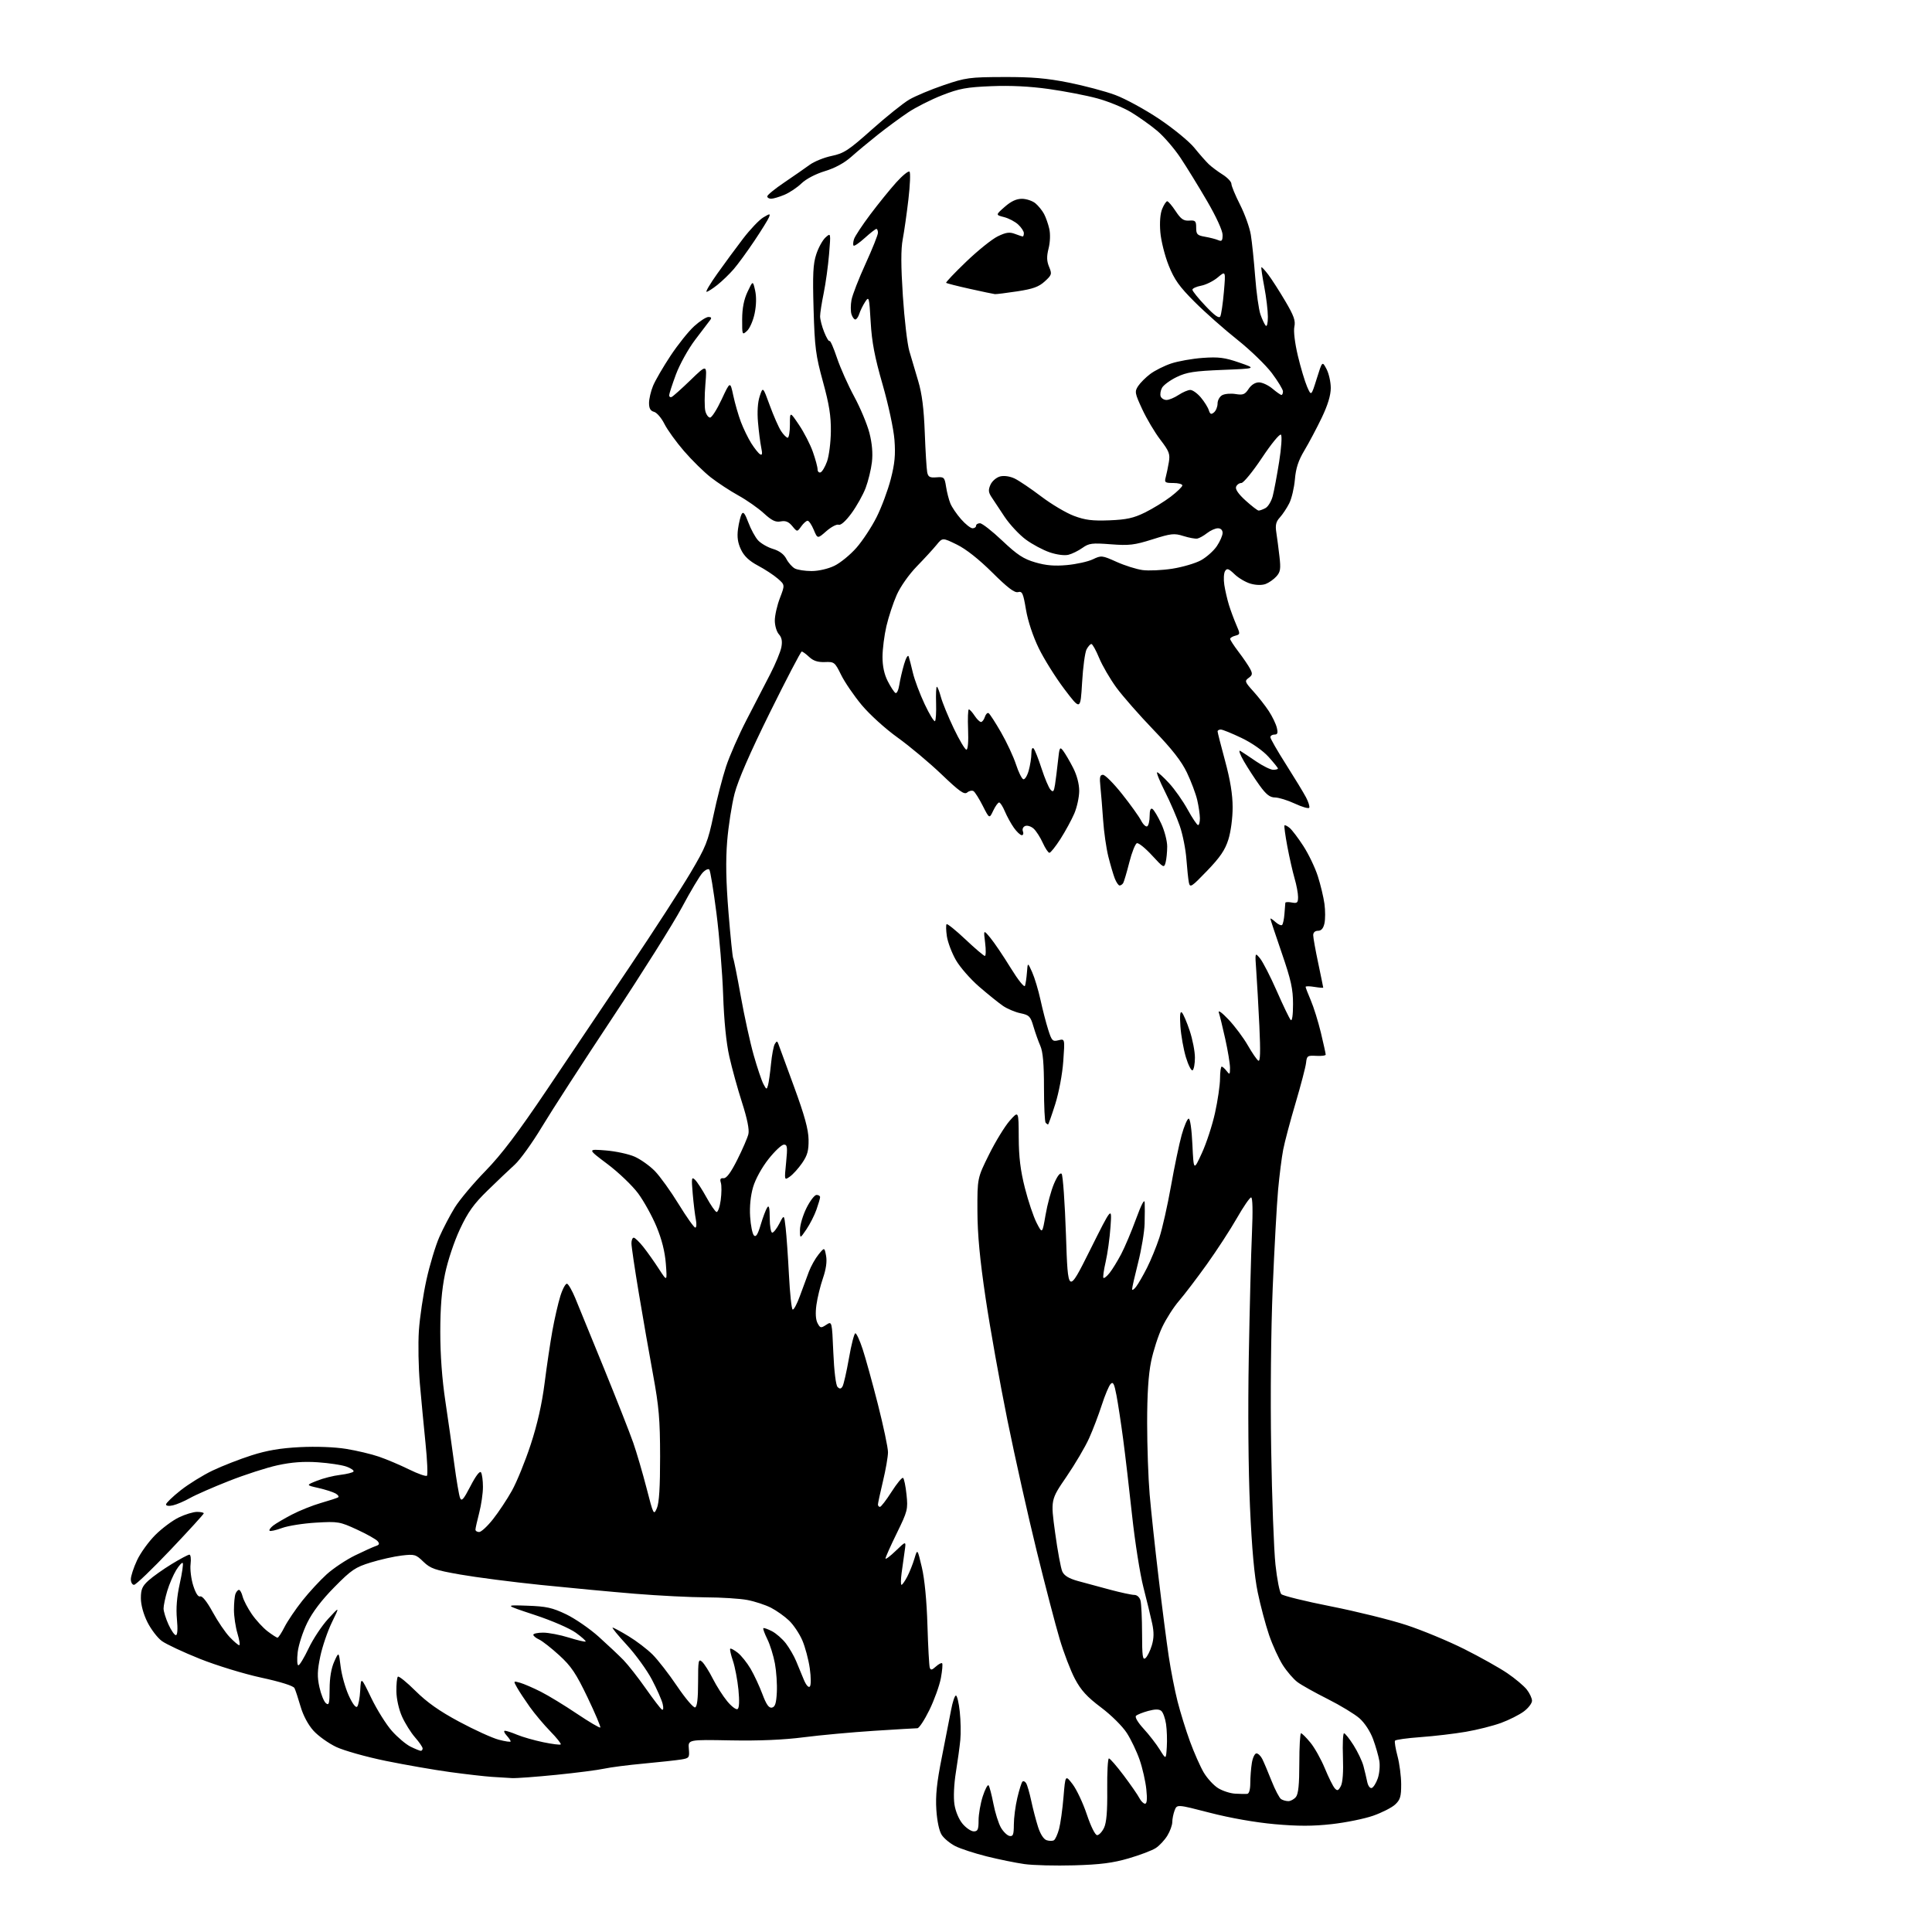 <?xml version="1.0" encoding="UTF-8" standalone="no"?>
<svg 
  version="1.1" 
  xmlns="http://www.w3.org/2000/svg" 
  xmlns:xlink="http://www.w3.org/1999/xlink" 
  xmlns:svg="http://www.w3.org/2000/svg"
  xmlns:rdf="http://www.w3.org/1999/02/22-rdf-syntax-ns#"
  xmlns:cc="http://creativecommons.org/ns#"
  xmlns:dc="http://purl.org/dc/elements/1.1/"
  viewBox="0 0 768 768"
  width="768"
  height="768"
>
<style>svg {background-color: white; }</style>"
<path stroke="none" fill="black" fill-rule="evenodd" d="M427.00,741.50C419.57,741.71 410.67,741.49 407.22,741.00C403.77,740.51 397.02,739.14 392.22,737.94C387.42,736.74 381.82,734.91 379.76,733.87C377.71,732.83 375.28,730.83 374.36,729.43C373.34,727.87 372.51,723.98 372.21,719.39C371.85,713.77 372.39,708.58 374.36,698.70C375.81,691.44 377.47,682.91 378.07,679.75C378.66,676.59 379.52,674.00 379.99,674.00C380.46,674.00 381.15,676.87 381.52,680.39C381.90,683.90 382.00,688.96 381.74,691.64C381.49,694.31 380.69,700.10 379.98,704.50C379.22,709.20 378.98,714.46 379.40,717.25C379.82,720.03 381.16,723.23 382.65,725.00C384.04,726.65 386.04,728.00 387.09,728.00C388.68,728.00 389.00,727.27 389.00,723.61C389.00,721.20 389.75,716.91 390.66,714.08C391.58,711.25 392.62,709.28 392.98,709.71C393.34,710.15 394.20,713.42 394.89,717.00C395.58,720.58 396.93,724.85 397.88,726.50C398.83,728.14 400.37,729.64 401.30,729.82C402.71,730.09 403.00,729.32 403.02,725.32C403.02,722.67 403.64,717.89 404.40,714.70C405.15,711.52 406.06,708.60 406.43,708.23C406.81,707.86 407.47,708.14 407.91,708.86C408.36,709.58 409.26,712.71 409.93,715.83C410.59,718.95 411.81,723.62 412.63,726.20C413.56,729.11 414.87,731.14 416.06,731.52C417.12,731.85 418.42,731.86 418.96,731.52C419.50,731.19 420.41,729.18 420.99,727.05C421.56,724.92 422.36,719.21 422.76,714.34C423.50,705.50 423.50,705.50 426.39,709.27C427.97,711.35 430.52,716.75 432.03,721.27C433.66,726.11 435.35,729.50 436.13,729.50C436.87,729.50 438.10,728.19 438.87,726.59C439.85,724.54 440.23,720.06 440.14,711.34C440.07,704.55 440.37,699.00 440.81,699.00C441.25,699.00 443.89,702.04 446.68,705.75C449.47,709.46 452.28,713.51 452.91,714.75C453.55,715.99 454.57,717.00 455.18,717.00C455.93,717.00 456.09,715.15 455.68,711.25C455.35,708.09 454.16,702.84 453.03,699.58C451.91,696.33 449.62,691.52 447.94,688.91C446.22,686.23 441.75,681.79 437.66,678.72C432.09,674.53 429.70,671.91 427.31,667.39C425.59,664.15 422.85,657.00 421.22,651.50C419.58,646.00 415.47,630.25 412.09,616.50C408.71,602.75 403.48,579.38 400.47,564.57C397.47,549.75 393.56,527.93 391.80,516.07C389.50,500.59 388.58,490.81 388.54,481.41C388.50,468.32 388.50,468.32 393.17,458.91C395.74,453.73 399.44,447.70 401.38,445.50C404.92,441.50 404.92,441.50 404.96,452.12C404.99,459.94 405.64,465.25 407.41,472.23C408.73,477.44 410.83,483.69 412.07,486.10C414.33,490.50 414.33,490.50 415.63,482.92C416.34,478.75 417.86,473.17 419.00,470.51C420.29,467.50 421.42,466.02 422.01,466.61C422.52,467.12 423.30,478.11 423.74,491.02C424.53,514.50 424.53,514.50 433.27,497.00C442.01,479.50 442.01,479.50 441.45,487.60C441.14,492.06 440.27,498.35 439.52,501.59C438.77,504.83 438.37,507.71 438.64,507.98C438.91,508.25 440.02,507.35 441.10,505.99C442.19,504.62 444.25,501.25 445.70,498.50C447.14,495.75 449.81,489.45 451.61,484.50C453.68,478.83 454.95,476.42 455.03,478.00C455.10,479.38 455.09,483.17 455.00,486.43C454.92,489.69 453.75,496.66 452.42,501.91C451.09,507.16 450.01,511.91 450.03,512.48C450.05,513.04 450.76,512.60 451.61,511.50C452.46,510.40 454.41,507.02 455.94,504.00C457.47,500.98 459.68,495.57 460.86,492.00C462.03,488.43 464.11,479.20 465.48,471.50C466.84,463.80 468.76,454.65 469.73,451.17C470.70,447.69 471.95,444.77 472.50,444.67C473.09,444.57 473.71,448.82 474.00,454.99C474.50,465.48 474.50,465.48 477.76,458.38C479.56,454.48 481.91,447.29 482.99,442.39C484.07,437.50 484.97,431.36 484.98,428.75C484.99,426.14 485.29,424.00 485.64,424.00C485.99,424.00 486.88,424.79 487.61,425.75C488.81,427.33 488.94,427.21 488.95,424.50C488.95,422.85 488.10,417.68 487.06,413.00C486.02,408.32 484.87,403.60 484.50,402.50C484.12,401.34 485.75,402.52 488.37,405.29C490.86,407.93 494.30,412.53 496.01,415.52C497.72,418.51 499.61,421.26 500.21,421.63C500.98,422.11 501.10,418.17 500.62,407.90C500.24,399.98 499.69,390.12 499.39,386.00C498.85,378.50 498.85,378.50 500.90,381.00C502.03,382.38 505.03,388.23 507.56,394.00C510.09,399.77 512.58,404.93 513.08,405.45C513.64,406.03 514.00,403.57 514.00,399.13C514.00,393.12 513.22,389.60 509.50,378.78C507.02,371.59 505.00,365.48 505.00,365.20C505.00,364.92 505.90,365.51 507.01,366.51C508.11,367.50 509.30,368.03 509.66,367.67C510.02,367.32 510.44,365.33 510.59,363.26C510.75,361.19 510.91,359.22 510.94,358.89C510.97,358.55 512.12,358.49 513.50,358.76C515.66,359.17 516.00,358.87 516.00,356.55C516.00,355.08 515.38,351.77 514.62,349.19C513.87,346.61 512.57,340.90 511.74,336.50C510.92,332.10 510.40,328.32 510.60,328.11C510.79,327.89 511.72,328.34 512.65,329.11C513.58,329.87 516.04,333.11 518.11,336.31C520.18,339.50 522.77,344.90 523.86,348.31C524.95,351.71 526.13,356.66 526.49,359.30C526.85,361.94 526.85,365.43 526.49,367.05C526.05,369.07 525.23,370.00 523.92,370.00C522.75,370.00 522.01,370.69 522.02,371.75C522.02,372.71 522.92,377.73 524.02,382.90C525.11,388.07 526.00,392.43 526.00,392.59C526.00,392.75 524.42,392.62 522.50,392.31C520.58,391.99 519.00,391.98 519.00,392.29C519.00,392.59 519.93,395.01 521.07,397.67C522.21,400.33 524.01,406.10 525.07,410.50C526.12,414.90 526.99,418.82 526.99,419.22C527.00,419.62 525.31,419.84 523.25,419.72C519.76,419.52 519.48,419.71 519.18,422.50C519.00,424.15 517.12,431.35 515.00,438.50C512.88,445.65 510.67,453.98 510.09,457.00C509.50,460.02 508.59,467.23 508.06,473.00C507.54,478.77 506.57,496.32 505.92,512.00C505.22,528.86 504.97,555.00 505.31,576.00C505.62,595.52 506.39,616.23 507.02,622.00C507.64,627.77 508.68,633.04 509.33,633.69C509.97,634.35 518.83,636.53 529.00,638.54C539.17,640.55 552.68,643.89 559.01,645.97C565.34,648.04 575.69,652.34 582.01,655.50C588.33,658.67 596.05,662.99 599.16,665.11C602.27,667.22 605.76,670.15 606.91,671.61C608.06,673.07 609.00,675.09 609.00,676.08C609.00,677.08 607.54,678.99 605.75,680.32C603.96,681.66 599.89,683.71 596.71,684.88C593.52,686.05 587.22,687.64 582.71,688.41C578.19,689.19 570.11,690.14 564.73,690.53C559.36,690.92 554.77,691.56 554.53,691.95C554.29,692.34 554.74,695.10 555.53,698.08C556.33,701.06 556.98,706.11 556.99,709.30C557.00,714.15 556.61,715.46 554.59,717.33C553.26,718.56 549.32,720.56 545.84,721.78C542.35,723.00 534.95,724.50 529.38,725.12C521.89,725.96 515.99,725.96 506.72,725.14C499.03,724.45 489.09,722.70 481.02,720.62C467.87,717.22 467.87,717.22 466.93,719.67C466.42,721.02 466.00,723.11 466.00,724.32C465.99,725.52 465.12,727.94 464.04,729.70C462.97,731.45 460.91,733.67 459.45,734.62C458.00,735.58 453.14,737.42 448.65,738.73C442.38,740.56 437.39,741.20 427.00,741.50zM512.13,715.98C513.02,715.99 514.37,715.26 515.13,714.35C516.12,713.15 516.50,709.42 516.50,700.85C516.50,694.33 516.80,689.00 517.18,689.00C517.55,689.00 519.22,690.66 520.89,692.69C522.57,694.72 525.15,699.33 526.64,702.94C528.13,706.55 529.90,710.11 530.58,710.87C531.60,712.00 532.00,711.86 533.00,710.01C533.75,708.59 534.06,704.38 533.84,698.39C533.65,693.23 533.85,689.00 534.27,689.00C534.70,689.00 536.40,691.14 538.06,693.75C539.71,696.36 541.48,700.08 541.99,702.00C542.50,703.92 543.17,706.77 543.49,708.32C543.82,709.91 544.60,710.97 545.29,710.75C545.95,710.53 547.04,708.81 547.69,706.92C548.35,705.04 548.62,701.92 548.31,700.00C547.99,698.08 546.87,694.16 545.82,691.31C544.68,688.24 542.47,684.86 540.40,683.04C538.47,681.35 532.79,677.91 527.78,675.39C522.76,672.87 517.37,669.86 515.80,668.69C514.23,667.53 511.60,664.49 509.96,661.94C508.32,659.38 505.85,653.97 504.46,649.90C503.08,645.83 501.05,638.23 499.97,633.00C498.62,626.52 497.64,615.70 496.89,599.00C496.23,584.51 496.04,560.19 496.41,539.50C496.75,520.25 497.31,498.09 497.67,490.25C498.06,481.34 497.94,476.00 497.34,476.00C496.81,476.00 494.26,479.71 491.67,484.25C489.08,488.79 483.70,497.04 479.73,502.60C475.75,508.15 470.78,514.68 468.69,517.10C466.59,519.52 463.59,524.20 462.02,527.50C460.45,530.80 458.45,536.97 457.58,541.21C456.51,546.45 456.00,554.28 456.01,565.71C456.01,574.94 456.46,587.67 457.00,594.00C457.54,600.33 459.13,615.17 460.54,627.00C461.94,638.83 463.77,653.00 464.60,658.50C465.43,664.00 467.00,672.03 468.10,676.35C469.20,680.66 471.41,687.80 473.02,692.21C474.63,696.62 477.08,702.16 478.46,704.53C479.85,706.89 482.45,709.73 484.24,710.83C486.03,711.93 489.07,712.91 491.00,713.01C492.93,713.12 495.06,713.16 495.75,713.10C496.54,713.04 497.00,711.42 497.01,708.75C497.02,706.41 497.30,702.81 497.64,700.75C497.98,698.69 498.80,697.00 499.46,697.00C500.12,697.00 501.17,698.01 501.79,699.25C502.41,700.49 504.07,704.40 505.47,707.95C506.87,711.49 508.58,714.75 509.26,715.18C509.94,715.62 511.23,715.98 512.13,715.98zM203.50,706.82C201.85,706.72 198.25,706.50 195.50,706.33C192.75,706.15 185.32,705.30 179.00,704.44C172.68,703.58 161.15,701.57 153.39,699.99C145.64,698.41 136.76,695.91 133.66,694.45C130.57,692.98 126.49,690.07 124.60,687.97C122.49,685.64 120.50,681.90 119.47,678.33C118.54,675.12 117.46,671.85 117.06,671.05C116.62,670.15 111.58,668.56 103.86,666.89C96.95,665.39 86.05,662.05 79.44,659.41C72.87,656.78 66.08,653.60 64.35,652.34C62.62,651.09 60.04,647.70 58.60,644.83C57.01,641.64 56.00,637.93 56.00,635.31C56.00,631.79 56.55,630.52 59.05,628.26C60.73,626.74 64.86,623.81 68.23,621.75C71.60,619.69 74.78,618.00 75.29,618.00C75.80,618.00 76.01,619.69 75.76,621.75C75.50,623.81 75.98,627.66 76.81,630.29C77.79,633.37 78.79,634.91 79.60,634.60C80.38,634.30 82.29,636.70 84.53,640.80C86.54,644.49 89.58,648.96 91.29,650.75C92.99,652.54 94.71,654.00 95.10,654.00C95.49,654.00 95.17,651.90 94.40,649.34C93.63,646.78 93.00,642.54 93.00,639.92C93.00,637.31 93.27,634.45 93.61,633.58C93.94,632.71 94.57,632.00 95.00,632.00C95.43,632.00 96.08,633.19 96.45,634.65C96.82,636.11 98.45,639.25 100.08,641.62C101.72,644.00 104.55,647.08 106.37,648.47C108.20,649.86 109.97,651.00 110.32,651.00C110.67,651.00 111.93,649.09 113.11,646.75C114.30,644.41 117.48,639.71 120.18,636.30C122.88,632.90 127.26,628.16 129.91,625.77C132.56,623.39 137.61,620.03 141.12,618.31C144.63,616.60 148.34,614.92 149.36,614.58C150.79,614.12 150.97,613.66 150.11,612.64C149.50,611.90 145.80,609.82 141.89,608.02C135.08,604.88 134.39,604.76 125.64,605.27C120.61,605.56 114.52,606.52 112.09,607.41C109.67,608.30 107.45,608.79 107.17,608.50C106.88,608.21 107.51,607.30 108.57,606.46C109.63,605.63 113.00,603.65 116.05,602.06C119.11,600.47 124.28,598.40 127.55,597.46C130.82,596.52 133.90,595.52 134.38,595.24C134.86,594.96 134.41,594.25 133.38,593.67C132.35,593.09 129.27,592.11 126.55,591.49C121.61,590.37 121.61,590.37 126.00,588.62C128.42,587.65 132.57,586.60 135.23,586.29C137.88,585.97 140.27,585.37 140.53,584.95C140.79,584.54 139.54,583.66 137.75,583.01C135.96,582.36 130.85,581.59 126.39,581.28C120.67,580.90 115.96,581.24 110.39,582.45C106.05,583.39 97.33,586.21 91.00,588.71C84.67,591.20 77.70,594.26 75.50,595.51C73.30,596.75 70.26,598.05 68.75,598.40C67.15,598.77 66.00,598.62 66.00,598.03C66.00,597.48 68.59,594.98 71.75,592.47C74.91,589.97 80.65,586.41 84.50,584.57C88.35,582.73 95.33,580.01 100.00,578.52C106.13,576.56 111.49,575.65 119.23,575.26C125.67,574.94 133.00,575.21 137.58,575.95C141.78,576.63 147.66,578.02 150.66,579.06C153.66,580.09 159.03,582.36 162.58,584.11C166.13,585.86 169.34,586.99 169.72,586.62C170.09,586.24 169.84,580.44 169.15,573.72C168.47,567.00 167.45,556.33 166.90,550.00C166.34,543.67 166.17,534.23 166.51,529.00C166.86,523.77 168.21,514.66 169.52,508.74C170.82,502.83 173.13,495.18 174.64,491.74C176.15,488.31 178.92,483.02 180.79,480.00C182.66,476.98 188.13,470.45 192.95,465.50C199.39,458.89 205.91,450.27 217.54,433.00C226.24,420.07 241.07,398.02 250.50,384.00C259.93,369.98 270.69,353.35 274.42,347.06C280.59,336.66 281.42,334.59 283.63,324.06C284.96,317.70 287.21,309.01 288.61,304.74C290.02,300.47 293.67,292.15 296.73,286.24C299.79,280.33 304.03,272.14 306.14,268.04C308.26,263.94 310.27,259.08 310.61,257.25C311.05,254.90 310.76,253.40 309.62,252.13C308.73,251.15 308.00,248.70 308.00,246.68C308.00,244.67 308.91,240.65 310.02,237.76C312.04,232.50 312.04,232.50 309.17,230.00C307.59,228.62 304.05,226.30 301.30,224.84C297.79,222.97 295.78,221.06 294.54,218.44C293.27,215.76 292.94,213.46 293.37,210.28C293.71,207.85 294.36,205.18 294.82,204.35C295.45,203.22 296.12,204.06 297.47,207.67C298.46,210.33 300.19,213.52 301.32,214.77C302.45,216.01 305.12,217.56 307.26,218.20C309.80,218.96 311.63,220.31 312.58,222.15C313.37,223.68 314.89,225.40 315.94,225.97C317.00,226.54 320.01,227.00 322.62,227.00C325.39,227.00 329.16,226.13 331.69,224.91C334.06,223.76 338.01,220.53 340.46,217.73C342.91,214.93 346.51,209.46 348.46,205.57C350.42,201.68 352.94,194.90 354.08,190.50C355.69,184.28 356.02,180.80 355.56,174.83C355.22,170.50 353.17,160.92 350.84,152.83C347.70,141.91 346.57,136.01 346.11,128.03C345.52,117.97 345.44,117.66 343.89,120.03C343.01,121.39 341.97,123.51 341.58,124.75C341.19,125.99 340.48,127.00 340.00,127.00C339.52,127.00 338.84,126.06 338.47,124.91C338.11,123.77 338.12,121.19 338.49,119.20C338.87,117.20 341.38,110.73 344.09,104.81C346.79,98.90 349.00,93.37 349.00,92.53C349.00,91.69 348.72,91.00 348.37,91.00C348.03,91.00 345.96,92.61 343.78,94.58C341.60,96.55 339.60,97.93 339.32,97.65C339.04,97.38 339.11,96.21 339.48,95.07C339.84,93.92 342.76,89.50 345.96,85.24C349.16,80.98 353.80,75.25 356.28,72.50C358.76,69.75 361.13,67.83 361.55,68.24C361.97,68.65 361.77,73.60 361.11,79.24C360.45,84.88 359.44,92.02 358.85,95.11C358.10,99.08 358.12,105.62 358.90,117.61C359.51,126.90 360.66,136.75 361.46,139.50C362.26,142.25 363.85,147.65 365.01,151.50C366.50,156.48 367.25,162.40 367.61,172.00C367.89,179.43 368.33,186.51 368.58,187.75C368.96,189.59 369.62,189.96 372.25,189.75C375.28,189.51 375.49,189.72 376.08,193.50C376.42,195.70 377.19,198.69 377.79,200.14C378.38,201.59 380.29,204.40 382.04,206.39C383.78,208.38 385.84,210.00 386.60,210.00C387.37,210.00 388.00,209.55 388.00,209.00C388.00,208.45 388.70,208.00 389.55,208.00C390.41,208.00 394.40,211.12 398.43,214.94C404.40,220.58 406.85,222.19 411.57,223.56C415.82,224.80 419.20,225.08 424.17,224.62C427.90,224.27 432.51,223.25 434.42,222.34C437.79,220.73 438.08,220.76 443.83,223.34C447.09,224.81 451.75,226.28 454.18,226.61C456.61,226.94 461.93,226.70 466.01,226.07C470.09,225.43 475.22,223.92 477.42,222.71C479.62,221.49 482.45,218.97 483.71,217.10C484.97,215.23 486.00,212.87 486.00,211.85C486.00,210.71 485.28,210.00 484.13,210.00C483.11,210.00 481.18,210.86 479.84,211.91C478.51,212.96 476.76,213.94 475.96,214.09C475.16,214.24 472.67,213.78 470.44,213.08C466.76,211.92 465.58,212.05 458.13,214.40C450.91,216.68 448.85,216.92 441.54,216.36C434.10,215.79 432.89,215.94 430.29,217.79C428.69,218.93 426.19,220.17 424.74,220.53C423.20,220.92 420.10,220.52 417.30,219.57C414.66,218.68 410.38,216.40 407.80,214.50C405.21,212.60 401.38,208.50 399.30,205.38C397.21,202.26 394.85,198.70 394.05,197.45C392.89,195.64 392.83,194.67 393.76,192.62C394.41,191.21 396.12,189.76 397.57,189.39C399.16,188.99 401.46,189.33 403.36,190.23C405.08,191.06 409.83,194.27 413.91,197.36C417.98,200.45 423.83,203.92 426.91,205.07C431.36,206.74 434.23,207.10 441.00,206.84C447.81,206.57 450.62,205.95 455.12,203.74C458.21,202.22 462.82,199.39 465.37,197.45C467.92,195.50 470.00,193.48 470.00,192.95C470.00,192.43 468.37,192.00 466.38,192.00C463.12,192.00 462.83,191.78 463.38,189.75C463.72,188.51 464.28,185.82 464.63,183.76C465.18,180.45 464.78,179.40 461.23,174.76C459.02,171.87 455.79,166.42 454.05,162.66C451.10,156.30 450.99,155.67 452.42,153.48C453.27,152.19 455.43,150.02 457.23,148.67C459.03,147.31 462.75,145.44 465.50,144.51C468.25,143.58 473.92,142.57 478.10,142.27C484.43,141.82 486.84,142.13 492.60,144.12C499.50,146.50 499.50,146.50 486.00,147.04C474.65,147.50 471.74,147.95 467.73,149.89C465.11,151.16 462.49,153.09 461.91,154.18C461.32,155.26 461.09,156.80 461.39,157.58C461.69,158.36 462.74,159.00 463.72,158.99C464.70,158.99 466.85,158.09 468.50,157.00C470.15,155.91 472.25,155.01 473.16,155.01C474.07,155.00 475.96,156.35 477.34,157.99C478.73,159.64 480.16,161.92 480.51,163.05C481.04,164.69 481.45,164.87 482.58,163.93C483.36,163.28 484.00,161.70 484.00,160.41C484.00,159.12 484.84,157.62 485.86,157.08C486.88,156.53 489.28,156.33 491.18,156.64C494.12,157.12 494.89,156.82 496.34,154.60C497.39,153.00 498.96,152.00 500.45,152.00C501.77,152.00 504.18,153.12 505.82,154.50C507.45,155.87 509.06,157.00 509.39,157.00C509.73,157.00 510.00,156.37 510.00,155.60C510.00,154.83 508.01,151.55 505.58,148.31C503.14,145.07 496.95,139.09 491.83,135.02C486.70,130.95 479.09,124.22 474.93,120.06C468.78,113.92 466.83,111.18 464.56,105.50C463.02,101.65 461.53,95.70 461.25,92.28C460.93,88.41 461.20,84.92 461.99,83.03C462.68,81.36 463.58,80.00 463.99,80.00C464.40,80.00 465.91,81.77 467.34,83.94C469.43,87.10 470.50,87.85 472.73,87.69C475.18,87.52 475.50,87.84 475.50,90.50C475.50,93.15 475.91,93.57 479.00,94.11C480.93,94.44 483.29,95.05 484.25,95.46C485.68,96.08 486.00,95.70 486.00,93.36C485.99,91.68 483.48,86.18 479.88,80.00C476.51,74.22 471.75,66.47 469.28,62.76C466.82,59.05 462.63,54.21 459.99,51.99C457.34,49.77 452.65,46.44 449.57,44.58C446.49,42.73 440.44,40.26 436.14,39.10C431.83,37.93 423.17,36.26 416.90,35.38C409.35,34.32 401.62,33.94 394.00,34.26C384.19,34.66 381.33,35.19 374.50,37.86C370.10,39.58 363.98,42.67 360.91,44.74C357.83,46.81 352.48,50.75 349.01,53.50C345.54,56.25 340.77,60.22 338.41,62.32C335.64,64.79 331.91,66.82 327.90,68.03C324.21,69.15 320.43,71.13 318.59,72.91C316.89,74.55 313.83,76.60 311.78,77.45C309.74,78.30 307.37,79.00 306.53,79.00C305.69,79.00 305.00,78.57 305.00,78.05C305.00,77.53 308.04,75.04 311.75,72.54C315.46,70.03 319.99,66.88 321.81,65.55C323.63,64.21 327.59,62.60 330.61,61.98C335.47,60.97 337.31,59.76 346.59,51.49C352.36,46.35 359.04,40.99 361.45,39.58C363.85,38.18 370.02,35.59 375.16,33.84C383.92,30.86 385.39,30.66 399.00,30.62C410.18,30.58 416.09,31.09 424.80,32.83C431.02,34.07 439.34,36.28 443.30,37.75C447.26,39.21 455.11,43.49 460.75,47.26C466.38,51.03 472.68,56.19 474.75,58.73C476.81,61.28 479.40,64.22 480.50,65.27C481.60,66.32 484.07,68.17 486.00,69.38C487.92,70.59 489.50,72.25 489.50,73.08C489.50,73.91 491.05,77.64 492.94,81.37C494.83,85.10 496.76,90.48 497.22,93.33C497.69,96.17 498.46,103.67 498.95,110.00C499.43,116.33 500.38,123.08 501.05,125.00C501.72,126.92 502.66,128.93 503.14,129.45C503.63,130.00 504.00,128.51 504.00,125.95C504.00,123.50 503.36,118.13 502.57,114.01C501.78,109.89 501.27,106.39 501.43,106.24C501.59,106.08 502.83,107.42 504.19,109.22C505.55,111.03 508.58,115.74 510.92,119.71C514.33,125.48 515.05,127.50 514.53,129.87C514.15,131.60 514.72,136.34 515.91,141.38C517.03,146.09 518.69,151.64 519.59,153.72C521.24,157.50 521.24,157.50 523.43,150.50C525.62,143.50 525.62,143.50 527.31,146.70C528.24,148.46 529.00,151.85 529.00,154.23C529.00,157.14 527.82,161.01 525.42,166.03C523.45,170.14 520.36,175.97 518.55,179.00C516.12,183.05 515.12,186.10 514.74,190.59C514.45,193.94 513.44,198.21 512.49,200.09C511.54,201.96 509.87,204.48 508.77,205.69C507.21,207.39 506.90,208.72 507.36,211.69C507.68,213.78 508.25,218.09 508.61,221.27C509.17,226.11 508.98,227.37 507.39,229.13C506.35,230.29 504.44,231.64 503.14,232.13C501.70,232.68 499.40,232.65 497.23,232.05C495.28,231.52 492.39,229.83 490.80,228.31C488.38,225.99 487.75,225.78 486.98,227.02C486.48,227.83 486.34,230.30 486.68,232.50C487.02,234.70 487.85,238.30 488.53,240.50C489.21,242.70 490.52,246.22 491.43,248.33C493.05,252.05 493.03,252.18 491.05,252.70C489.92,252.99 489.00,253.57 489.00,253.97C489.00,254.38 490.50,256.69 492.34,259.11C494.18,261.52 496.24,264.55 496.92,265.83C497.97,267.82 497.89,268.36 496.37,269.47C494.69,270.70 494.82,271.05 498.24,274.84C500.26,277.08 503.03,280.61 504.39,282.70C505.76,284.79 507.18,287.74 507.55,289.25C508.07,291.39 507.86,292.00 506.61,292.00C505.72,292.00 505.00,292.48 505.00,293.06C505.00,293.64 507.78,298.48 511.17,303.81C514.56,309.14 518.14,315.03 519.13,316.90C520.12,318.77 520.71,320.65 520.44,321.09C520.17,321.53 517.60,320.79 514.73,319.45C511.85,318.11 508.30,317.02 506.84,317.01C504.81,317.00 503.34,315.86 500.73,312.25C498.84,309.64 496.01,305.28 494.44,302.57C492.86,299.82 492.24,298.02 493.05,298.50C493.85,298.98 496.69,300.86 499.36,302.69C502.04,304.51 505.07,306.00 506.11,306.00C507.15,306.00 508.00,305.78 508.00,305.50C508.00,305.23 506.31,303.13 504.25,300.85C502.02,298.38 497.67,295.33 493.53,293.35C489.69,291.51 485.98,290.00 485.28,290.00C484.58,290.00 484.00,290.34 484.01,290.75C484.01,291.16 485.36,296.45 487.00,302.50C489.05,310.06 489.99,315.82 489.99,320.91C490.00,325.14 489.27,330.65 488.29,333.74C486.98,337.90 485.01,340.79 479.83,346.17C473.63,352.62 473.05,352.99 472.60,350.84C472.34,349.55 471.90,345.35 471.61,341.50C471.33,337.65 470.16,331.75 469.01,328.40C467.86,325.04 465.19,318.85 463.07,314.65C460.96,310.44 459.57,307.00 459.99,307.00C460.40,307.00 462.54,308.95 464.74,311.34C466.94,313.72 470.26,318.44 472.12,321.83C473.98,325.21 475.84,327.98 476.25,327.99C476.66,327.99 476.99,326.76 476.98,325.25C476.96,323.74 476.49,320.49 475.92,318.03C475.35,315.57 473.52,310.69 471.85,307.18C469.66,302.59 465.93,297.82 458.55,290.15C452.91,284.29 446.26,276.71 443.76,273.30C441.27,269.88 438.19,264.60 436.93,261.55C435.67,258.50 434.28,256.00 433.85,256.00C433.42,256.00 432.56,256.96 431.93,258.13C431.30,259.30 430.50,265.24 430.15,271.32C429.50,282.38 429.50,282.38 423.11,273.94C419.60,269.30 415.01,261.97 412.91,257.65C410.61,252.92 408.60,246.85 407.84,242.34C406.74,235.78 406.36,234.93 404.69,235.37C403.30,235.74 400.53,233.63 394.43,227.57C389.12,222.30 383.99,218.25 380.37,216.48C374.66,213.69 374.66,213.69 372.30,216.59C371.00,218.19 367.47,222.04 364.46,225.13C361.30,228.39 357.92,233.19 356.45,236.51C355.05,239.67 353.22,245.24 352.37,248.88C351.52,252.52 350.82,258.02 350.81,261.09C350.80,264.81 351.50,268.06 352.89,270.78C354.03,273.02 355.41,275.13 355.94,275.46C356.47,275.79 357.16,274.36 357.48,272.28C357.80,270.20 358.67,266.48 359.40,264.00C360.16,261.42 360.94,260.14 361.23,261.00C361.50,261.82 362.26,264.75 362.90,267.50C363.55,270.25 365.64,275.83 367.56,279.90C369.47,283.96 371.33,287.01 371.68,286.66C372.03,286.30 372.22,283.09 372.11,279.51C371.99,275.93 372.13,273.00 372.41,273.00C372.69,273.00 373.41,274.82 374.01,277.05C374.61,279.28 376.92,284.91 379.14,289.55C381.36,294.20 383.62,298.00 384.16,298.00C384.76,298.00 385.02,294.83 384.83,290.00C384.65,285.60 384.79,282.00 385.13,282.00C385.48,282.00 386.51,283.12 387.41,284.50C388.31,285.87 389.46,287.00 389.96,287.00C390.46,287.00 391.15,286.09 391.50,284.99C391.86,283.88 392.52,283.21 392.99,283.49C393.46,283.78 395.69,287.22 397.94,291.14C400.20,295.06 402.86,300.77 403.86,303.83C404.85,306.89 406.16,309.55 406.77,309.76C407.37,309.96 408.35,308.41 408.93,306.31C409.51,304.22 409.99,301.17 409.99,299.55C410.00,297.78 410.36,296.98 410.89,297.55C411.38,298.07 412.80,301.65 414.04,305.50C415.29,309.35 416.88,313.13 417.58,313.89C418.64,315.05 418.94,314.72 419.39,311.89C419.68,310.03 420.20,305.81 420.56,302.53C421.15,296.97 421.30,296.69 422.68,298.53C423.49,299.61 425.25,302.62 426.58,305.22C428.07,308.12 429.00,311.64 429.00,314.38C429.00,316.83 428.12,320.89 427.05,323.39C425.97,325.90 423.50,330.44 421.56,333.48C419.61,336.51 417.64,339.00 417.16,339.00C416.69,339.00 415.50,337.21 414.51,335.03C413.53,332.85 411.90,330.32 410.90,329.41C409.90,328.50 408.39,328.02 407.55,328.34C406.68,328.68 406.28,329.58 406.62,330.46C406.95,331.31 406.75,332.00 406.18,332.00C405.60,332.00 404.19,330.68 403.04,329.06C401.89,327.44 400.28,324.51 399.46,322.56C398.64,320.60 397.61,319.00 397.17,319.00C396.73,319.00 395.67,320.46 394.82,322.25C393.29,325.50 393.29,325.50 390.66,320.32C389.22,317.47 387.56,314.85 386.98,314.48C386.39,314.12 385.27,314.36 384.48,315.02C383.31,315.99 381.44,314.66 374.27,307.81C369.45,303.20 361.58,296.61 356.80,293.18C351.90,289.67 345.65,283.99 342.51,280.22C339.44,276.52 335.76,271.14 334.35,268.26C331.87,263.22 331.63,263.03 327.88,263.18C325.11,263.28 323.31,262.70 321.67,261.16C320.41,259.97 319.07,259.00 318.70,259.00C318.33,259.00 312.64,269.91 306.04,283.25C298.09,299.35 293.37,310.19 292.00,315.50C290.87,319.90 289.55,328.40 289.06,334.40C288.44,342.13 288.59,350.38 289.59,362.74C290.37,372.34 291.20,380.52 291.45,380.92C291.70,381.32 293.06,388.14 294.48,396.07C295.90,404.01 298.21,414.53 299.61,419.46C301.01,424.39 302.74,429.53 303.45,430.89C304.65,433.17 304.79,433.22 305.29,431.43C305.59,430.37 306.13,426.56 306.48,422.97C306.83,419.38 307.51,415.79 308.00,415.00C308.77,413.75 308.96,413.75 309.43,415.03C309.73,415.84 312.53,423.48 315.65,432.00C319.84,443.42 321.35,448.95 321.42,453.00C321.48,457.41 320.97,459.26 318.85,462.34C317.39,464.45 315.20,466.87 313.98,467.72C311.77,469.27 311.77,469.27 312.49,462.14C313.10,455.98 312.98,455.00 311.62,455.00C310.74,455.00 307.99,457.59 305.49,460.75C302.84,464.10 300.29,468.74 299.37,471.88C298.37,475.27 297.93,479.61 298.19,483.63C298.41,487.13 299.09,490.49 299.70,491.10C300.50,491.90 301.23,490.75 302.39,486.85C303.27,483.91 304.43,480.82 304.98,480.00C305.69,478.92 305.97,480.10 305.98,484.25C305.99,487.41 306.44,490.00 306.98,490.00C307.51,490.00 308.79,488.36 309.82,486.36C311.69,482.71 311.69,482.71 312.31,488.11C312.65,491.07 313.24,499.48 313.62,506.78C313.99,514.09 314.65,520.28 315.08,520.55C315.50,520.81 316.79,518.43 317.94,515.26C319.10,512.09 320.72,507.70 321.55,505.50C322.38,503.30 324.12,500.22 325.40,498.65C327.74,495.79 327.74,495.79 328.38,499.21C328.80,501.45 328.37,504.52 327.13,508.12C326.09,511.14 324.92,515.91 324.54,518.72C324.09,521.98 324.25,524.60 324.99,525.98C326.05,527.97 326.32,528.02 328.43,526.64C330.72,525.14 330.72,525.14 331.26,537.67C331.57,545.01 332.27,550.67 332.94,551.34C333.80,552.20 334.29,552.15 334.90,551.16C335.36,550.42 336.51,545.37 337.47,539.91C338.42,534.46 339.57,530.00 340.02,530.00C340.47,530.00 341.77,532.81 342.90,536.25C344.04,539.69 346.78,549.60 348.99,558.28C351.19,566.96 353.00,575.51 352.99,577.28C352.99,579.05 352.09,584.24 350.99,588.81C349.90,593.39 349.00,597.55 349.00,598.06C349.00,598.58 349.36,599.00 349.80,599.00C350.24,599.00 352.31,596.30 354.41,593.01C356.51,589.72 358.56,587.23 358.97,587.48C359.38,587.73 360.00,590.71 360.35,594.10C360.97,599.97 360.78,600.70 356.50,609.45C354.02,614.50 352.00,619.04 352.00,619.52C352.00,620.01 353.85,618.63 356.10,616.45C360.21,612.50 360.21,612.50 359.63,616.50C359.31,618.70 358.77,622.64 358.41,625.25C358.06,627.86 358.04,630.00 358.36,630.00C358.68,630.00 359.71,628.54 360.64,626.75C361.57,624.96 362.87,621.72 363.51,619.55C364.69,615.60 364.69,615.60 366.45,623.05C367.55,627.71 368.38,636.30 368.67,646.00C368.93,654.52 369.34,662.12 369.59,662.89C369.95,664.00 370.44,663.91 372.03,662.48C373.12,661.49 374.24,660.90 374.51,661.18C374.79,661.45 374.56,664.11 374.01,667.09C373.45,670.06 371.40,675.76 369.45,679.75C367.49,683.74 365.35,687.00 364.68,687.00C364.01,687.00 356.27,687.46 347.48,688.02C338.69,688.59 326.10,689.74 319.50,690.59C311.54,691.62 301.77,692.04 290.50,691.83C273.50,691.51 273.50,691.51 273.82,695.20C274.13,698.68 273.96,698.91 270.82,699.42C268.99,699.72 262.32,700.45 256.00,701.04C249.68,701.62 242.56,702.54 240.18,703.07C237.80,703.60 229.25,704.71 221.18,705.52C213.11,706.33 205.15,706.92 203.50,706.82zM463.82,694.50C464.00,691.75 463.86,687.62 463.52,685.33C463.18,683.04 462.33,680.69 461.63,680.11C460.75,679.38 459.19,679.38 456.43,680.12C454.27,680.71 452.09,681.58 451.59,682.06C451.05,682.57 452.29,684.68 454.61,687.21C456.78,689.57 459.66,693.30 461.03,695.50C463.50,699.50 463.50,699.50 463.82,694.50zM167.25,695.98C167.66,695.99 168.00,695.57 168.00,695.03C168.00,694.50 166.65,692.53 164.99,690.64C163.34,688.76 161.01,685.03 159.81,682.36C158.54,679.53 157.61,675.34 157.57,672.34C157.53,669.49 157.80,666.87 158.16,666.51C158.52,666.15 161.68,668.70 165.18,672.18C169.73,676.70 174.65,680.18 182.52,684.40C188.56,687.64 195.64,690.87 198.25,691.56C200.86,692.25 203.00,692.56 203.00,692.24C203.00,691.92 202.26,690.83 201.35,689.83C200.43,688.82 200.15,688.00 200.72,688.00C201.29,688.00 203.47,688.72 205.56,689.59C207.66,690.47 212.31,691.80 215.90,692.55C219.48,693.30 222.64,693.70 222.90,693.43C223.16,693.17 221.30,690.83 218.76,688.23C216.22,685.63 212.54,681.25 210.58,678.50C208.63,675.75 206.35,672.30 205.53,670.82C204.03,668.16 204.04,668.15 206.77,668.93C208.28,669.37 211.99,670.97 215.01,672.50C218.03,674.03 224.48,677.96 229.33,681.23C234.19,684.49 238.37,686.96 238.62,686.71C238.87,686.47 236.59,681.08 233.56,674.75C228.98,665.20 227.07,662.35 222.31,658.00C219.16,655.12 215.55,652.30 214.29,651.72C213.03,651.15 212.00,650.30 212.00,649.84C212.00,649.38 213.76,649.00 215.91,649.00C218.06,649.00 222.66,649.88 226.12,650.96C229.58,652.04 232.59,652.75 232.80,652.53C233.01,652.32 231.26,650.75 228.91,649.05C226.49,647.30 219.39,644.22 212.57,641.97C200.50,637.98 200.50,637.98 209.52,638.29C217.16,638.55 219.52,639.07 225.02,641.69C228.58,643.40 234.43,647.42 238.00,650.63C241.57,653.84 246.01,658.02 247.86,659.92C249.70,661.82 253.67,666.88 256.68,671.17C259.69,675.46 262.58,679.24 263.11,679.57C263.70,679.93 263.82,679.06 263.42,677.33C263.05,675.78 261.12,671.41 259.13,667.63C257.13,663.85 252.65,657.66 249.16,653.88C245.67,650.09 243.13,647.00 243.53,647.00C243.92,647.00 246.78,648.54 249.88,650.43C252.98,652.31 257.26,655.57 259.38,657.68C261.50,659.78 265.91,665.46 269.18,670.31C272.46,675.16 275.67,678.94 276.32,678.72C277.12,678.45 277.50,675.22 277.50,668.73C277.50,660.01 277.64,659.27 279.09,660.58C279.97,661.38 281.89,664.40 283.35,667.30C284.82,670.20 287.40,674.25 289.09,676.29C290.78,678.34 292.63,679.73 293.20,679.38C293.86,678.97 293.98,676.21 293.54,671.67C293.15,667.78 292.17,662.62 291.35,660.20C290.53,657.79 290.04,655.62 290.28,655.39C290.51,655.16 291.84,655.88 293.25,656.98C294.66,658.09 296.96,660.96 298.37,663.36C299.78,665.77 301.89,670.29 303.06,673.42C304.61,677.57 305.63,679.03 306.84,678.80C308.11,678.55 308.57,677.14 308.80,672.74C308.97,669.58 308.62,664.42 308.04,661.27C307.46,658.12 306.10,653.76 305.02,651.58C303.94,649.39 303.23,647.44 303.44,647.23C303.64,647.02 305.18,647.56 306.86,648.43C308.53,649.29 311.03,651.49 312.42,653.30C313.80,655.12 315.63,658.27 316.47,660.30C317.31,662.34 318.69,665.65 319.52,667.68C320.42,669.85 321.40,670.98 321.92,670.43C322.42,669.90 322.41,666.79 321.90,663.20C321.41,659.74 320.08,654.74 318.94,652.08C317.80,649.43 315.43,645.89 313.68,644.22C311.93,642.54 308.69,640.24 306.48,639.10C304.26,637.97 300.04,636.58 297.09,636.02C294.14,635.46 286.73,634.99 280.61,634.97C274.50,634.95 261.85,634.31 252.50,633.55C243.15,632.78 226.28,631.20 215.00,630.04C203.72,628.88 189.32,627.02 183.00,625.91C172.88,624.14 171.12,623.53 168.30,620.81C165.30,617.89 164.79,617.75 159.68,618.35C156.69,618.70 151.16,619.94 147.37,621.11C141.23,623.00 139.69,624.04 132.91,630.92C127.92,635.97 124.22,640.83 122.14,645.07C120.39,648.62 118.68,653.88 118.34,656.76C118.00,659.64 118.12,661.99 118.61,661.98C119.10,661.97 120.93,658.93 122.69,655.23C124.44,651.53 127.94,646.25 130.47,643.50C135.06,638.50 135.06,638.50 131.95,644.88C130.24,648.39 128.16,654.47 127.33,658.38C126.13,664.09 126.06,666.52 126.97,670.67C127.60,673.52 128.76,676.39 129.55,677.05C130.79,678.07 131.00,677.25 131.03,671.37C131.04,666.92 131.69,663.09 132.87,660.50C134.68,656.50 134.68,656.50 135.41,662.50C135.82,665.80 137.25,670.94 138.60,673.93C140.09,677.23 141.41,678.99 141.97,678.43C142.47,677.92 143.02,675.02 143.19,672.00C143.50,666.50 143.50,666.50 147.60,675.00C149.86,679.67 153.55,685.57 155.81,688.10C158.07,690.64 161.40,693.44 163.21,694.33C165.02,695.22 166.84,695.96 167.25,695.98zM455.34,659.13C456.07,658.52 457.21,656.25 457.86,654.08C458.72,651.22 458.76,648.82 458.00,645.32C457.43,642.67 455.87,636.23 454.53,631.00C453.18,625.77 451.16,612.95 450.03,602.50C448.91,592.05 447.30,578.33 446.46,572.00C445.62,565.67 444.43,557.88 443.82,554.68C442.93,549.98 442.47,549.11 441.47,550.18C440.79,550.91 439.22,554.65 437.98,558.50C436.74,562.35 434.48,568.30 432.94,571.72C431.41,575.14 427.34,582.04 423.90,587.07C417.64,596.21 417.64,596.21 419.43,609.29C420.41,616.48 421.69,623.42 422.28,624.70C423.02,626.34 424.88,627.47 428.42,628.46C431.21,629.23 436.99,630.80 441.26,631.93C445.53,633.07 449.86,634.00 450.89,634.00C451.99,634.00 453.02,634.93 453.37,636.25C453.70,637.49 453.98,643.39 453.99,649.37C454.00,658.34 454.23,660.05 455.34,659.13zM69.91,650.00C70.55,650.00 70.71,647.65 70.33,643.64C69.93,639.32 70.29,634.81 71.45,629.56C72.40,625.31 72.93,621.60 72.64,621.31C72.35,621.01 71.18,622.29 70.04,624.14C68.90,625.99 67.30,629.72 66.48,632.43C65.67,635.14 65.01,638.29 65.02,639.43C65.03,640.57 65.91,643.41 66.97,645.75C68.03,648.09 69.36,650.00 69.91,650.00zM53.28,630.00C52.58,630.00 52.00,628.99 52.01,627.75C52.02,626.51 53.12,623.14 54.47,620.25C55.81,617.36 59.07,612.84 61.71,610.20C64.34,607.57 68.55,604.42 71.07,603.21C73.58,601.99 76.84,601.00 78.32,601.00C79.79,601.00 81.00,601.26 81.00,601.58C81.00,601.90 75.05,608.42 67.78,616.08C60.52,623.74 53.99,630.00 53.28,630.00zM190.48,609.00C191.29,609.00 193.77,606.71 195.98,603.90C198.20,601.10 201.58,596.00 203.50,592.56C205.42,589.12 208.78,580.90 210.95,574.27C213.59,566.25 215.43,558.11 216.48,549.87C217.34,543.07 218.74,533.67 219.58,529.00C220.42,524.33 221.84,518.13 222.74,515.23C223.64,512.33 224.85,510.12 225.42,510.31C226.00,510.50 227.47,513.10 228.70,516.08C229.93,519.06 235.06,531.62 240.11,544.00C245.15,556.38 250.38,569.65 251.72,573.50C253.06,577.35 255.44,585.45 257.00,591.50C259.77,602.25 259.86,602.43 261.13,599.50C262.02,597.42 262.41,591.13 262.40,579.00C262.38,564.23 261.94,559.16 259.61,546.50C258.09,538.25 255.53,523.62 253.93,514.00C252.32,504.38 251.01,495.49 251.01,494.25C251.00,493.01 251.41,492.00 251.92,492.00C252.42,492.00 254.16,493.69 255.79,495.75C257.42,497.81 260.20,501.75 261.98,504.50C265.22,509.50 265.22,509.50 264.68,502.34C264.31,497.56 263.08,492.66 260.97,487.59C259.23,483.41 255.94,477.47 253.66,474.38C251.37,471.30 245.90,466.06 241.50,462.75C233.50,456.74 233.50,456.74 240.72,457.31C244.69,457.62 249.89,458.74 252.29,459.80C254.68,460.86 258.31,463.45 260.35,465.55C262.39,467.65 266.64,473.56 269.78,478.68C272.93,483.80 275.89,487.99 276.38,487.99C276.86,488.00 276.96,486.57 276.62,484.83C276.27,483.09 275.71,478.48 275.37,474.58C274.82,468.21 274.91,467.65 276.30,469.00C277.14,469.82 279.18,472.96 280.83,475.97C282.48,478.98 284.27,481.59 284.81,481.77C285.35,481.95 286.11,479.85 286.49,477.11C286.86,474.36 286.89,471.24 286.55,470.16C286.10,468.73 286.38,468.25 287.63,468.36C288.79,468.45 290.50,466.16 293.09,461.00C295.16,456.88 297.15,452.29 297.50,450.81C297.91,449.05 297.04,444.72 294.98,438.31C293.24,432.91 290.97,424.68 289.92,420.00C288.69,414.56 287.81,405.74 287.46,395.50C287.16,386.70 285.96,372.07 284.80,363.00C283.64,353.93 282.36,346.12 281.96,345.67C281.56,345.21 280.35,345.78 279.27,346.95C278.18,348.11 274.47,354.33 271.02,360.78C267.56,367.23 255.19,386.90 243.52,404.50C231.85,422.10 219.20,441.66 215.40,447.98C211.61,454.29 206.75,461.04 204.61,462.98C202.48,464.91 197.61,469.54 193.80,473.26C188.31,478.61 186.02,481.81 182.83,488.62C180.54,493.51 177.98,501.17 176.91,506.36C175.59,512.75 175.02,519.71 175.02,529.50C175.01,538.50 175.73,548.32 177.04,557.00C178.15,564.42 179.75,575.67 180.59,582.00C181.43,588.33 182.46,594.36 182.87,595.41C183.48,596.97 184.24,596.12 187.04,590.72C189.18,586.58 190.74,584.57 191.21,585.31C191.63,585.97 191.98,588.54 191.98,591.04C191.99,593.54 191.32,598.17 190.50,601.34C189.68,604.51 189.00,607.53 189.00,608.05C189.00,608.57 189.66,609.00 190.48,609.00zM320.55,488.71C318.00,492.46 318.00,492.46 318.00,488.93C318.00,486.98 319.17,483.05 320.59,480.20C322.01,477.34 323.81,475.00 324.59,475.00C325.37,475.00 326.00,475.39 326.00,475.87C326.00,476.36 325.35,478.59 324.55,480.85C323.76,483.10 321.96,486.64 320.55,488.71zM416.62,447.00C416.46,447.00 416.03,446.70 415.67,446.33C415.30,445.97 415.00,439.68 415.00,432.37C415.00,422.98 414.58,418.10 413.56,415.78C412.77,413.98 411.53,410.49 410.81,408.04C409.63,404.00 409.13,403.50 405.65,402.78C403.53,402.34 400.38,401.01 398.65,399.82C396.92,398.62 392.66,395.19 389.19,392.19C385.73,389.19 381.57,384.43 379.97,381.62C378.36,378.81 376.76,374.57 376.40,372.21C376.05,369.84 376.00,367.67 376.28,367.38C376.57,367.09 379.95,369.81 383.78,373.43C387.61,377.04 391.08,380.00 391.50,380.00C391.92,380.00 391.96,377.64 391.60,374.75C390.94,369.50 390.94,369.50 393.72,372.86C395.25,374.71 398.86,380.05 401.73,384.73C404.74,389.61 407.17,392.66 407.45,391.87C407.71,391.12 408.06,388.70 408.23,386.50C408.53,382.50 408.53,382.50 410.30,386.46C411.27,388.63 412.76,393.58 413.61,397.46C414.45,401.33 415.83,406.67 416.68,409.33C418.09,413.77 418.42,414.11 420.76,413.52C423.31,412.88 423.31,412.88 422.67,421.83C422.31,426.96 420.94,434.24 419.48,438.89C418.07,443.35 416.78,447.00 416.62,447.00zM474.07,425.45C473.57,425.77 472.37,423.43 471.41,420.26C470.46,417.09 469.48,411.57 469.23,408.00C468.93,403.57 469.12,401.82 469.82,402.50C470.38,403.05 471.78,406.30 472.92,409.72C474.06,413.14 475.00,417.95 475.00,420.41C475.00,422.87 474.58,425.14 474.07,425.45zM445.06,352.00C444.61,352.00 443.76,350.76 443.16,349.25C442.57,347.74 441.41,343.80 440.58,340.50C439.76,337.20 438.82,330.68 438.51,326.00C438.19,321.32 437.70,315.36 437.43,312.75C437.03,308.94 437.23,308.00 438.45,308.00C439.29,308.00 442.69,311.42 446.01,315.60C449.33,319.77 452.73,324.51 453.57,326.13C454.40,327.74 455.52,328.80 456.04,328.47C456.57,328.15 457.00,326.31 457.00,324.38C457.00,322.09 457.38,321.12 458.10,321.56C458.71,321.94 460.28,324.55 461.59,327.37C462.91,330.19 463.98,334.30 463.98,336.50C463.97,338.70 463.69,341.56 463.34,342.86C462.74,345.12 462.50,344.99 457.92,340.01C455.28,337.14 452.59,334.97 451.94,335.19C451.28,335.41 449.92,338.84 448.91,342.83C447.90,346.82 446.80,350.51 446.48,351.04C446.15,351.57 445.51,352.00 445.06,352.00zM328.49,211.14C324.99,214.22 324.99,214.22 323.48,210.61C322.65,208.62 321.55,207.00 321.04,207.00C320.53,207.00 319.39,208.01 318.50,209.25C316.90,211.50 316.90,211.50 314.94,209.13C313.50,207.39 312.30,206.90 310.35,207.27C308.30,207.67 306.80,206.94 303.61,204.02C301.35,201.95 296.80,198.77 293.50,196.95C290.20,195.13 285.27,191.89 282.54,189.76C279.82,187.63 275.03,182.92 271.91,179.31C268.78,175.69 265.27,170.82 264.10,168.48C262.93,166.14 261.08,163.99 259.99,163.71C258.57,163.34 258.00,162.34 258.00,160.22C258.00,158.58 258.72,155.50 259.60,153.37C260.48,151.24 263.61,145.85 266.56,141.40C269.52,136.94 273.75,131.65 275.97,129.65C278.19,127.64 280.73,126.00 281.63,126.00C282.77,126.00 282.96,126.37 282.28,127.25C281.74,127.94 279.07,131.46 276.34,135.07C273.58,138.71 270.17,144.88 268.68,148.88C267.21,152.86 266.00,156.58 266.00,157.14C266.00,157.70 266.42,158.02 266.94,157.83C267.45,157.65 270.84,154.63 274.47,151.12C281.07,144.73 281.07,144.73 280.40,152.76C280.03,157.18 280.02,161.96 280.38,163.39C280.74,164.83 281.59,166.00 282.27,165.99C282.95,165.99 285.02,162.73 286.88,158.74C290.26,151.50 290.26,151.50 291.49,157.23C292.16,160.38 293.53,165.11 294.52,167.73C295.51,170.35 297.36,174.15 298.62,176.17C299.89,178.18 301.46,180.16 302.12,180.57C303.00,181.12 303.13,180.43 302.60,177.91C302.21,176.03 301.63,171.54 301.32,167.91C300.95,163.75 301.20,159.91 302.00,157.49C303.27,153.66 303.27,153.66 306.00,161.17C307.51,165.29 309.52,169.87 310.48,171.34C311.44,172.80 312.63,174.00 313.12,174.00C313.60,174.00 314.00,171.64 314.00,168.76C314.00,163.53 314.00,163.53 317.63,168.92C319.63,171.88 322.10,176.70 323.13,179.63C324.16,182.55 325.00,185.67 325.00,186.56C325.00,187.44 325.53,187.99 326.17,187.78C326.81,187.56 327.98,185.61 328.76,183.44C329.54,181.27 330.23,175.90 330.28,171.50C330.35,165.36 329.62,160.77 327.14,151.75C324.26,141.26 323.86,138.19 323.41,122.89C323.01,108.96 323.21,104.89 324.50,101.01C325.37,98.38 327.03,95.39 328.18,94.37C330.27,92.50 330.27,92.50 329.57,101.00C329.19,105.67 328.22,112.65 327.44,116.50C326.65,120.35 326.00,124.50 326.00,125.73C326.00,126.96 326.73,129.79 327.63,132.02C328.52,134.26 329.48,135.85 329.77,135.56C330.06,135.28 331.38,138.30 332.71,142.27C334.05,146.25 337.13,153.16 339.56,157.64C341.99,162.12 344.71,168.63 345.61,172.10C346.68,176.29 347.01,180.22 346.60,183.73C346.26,186.65 345.13,191.26 344.10,193.99C343.06,196.71 340.53,201.23 338.48,204.03C336.19,207.15 334.21,208.91 333.37,208.59C332.62,208.30 330.42,209.45 328.49,211.14zM500.32,202.96C500.76,202.98 501.99,202.54 503.03,201.98C504.08,201.42 505.38,199.29 505.92,197.23C506.46,195.18 507.61,189.04 508.48,183.58C509.36,178.06 509.68,173.28 509.20,172.80C508.72,172.32 505.38,176.39 501.67,181.97C497.99,187.49 494.30,192.00 493.46,192.00C492.62,192.00 491.68,192.68 491.36,193.51C490.98,194.49 492.34,196.44 495.14,198.97C497.54,201.14 499.87,202.94 500.32,202.96zM296.95,131.54C295.04,133.28 295.00,133.20 295.02,126.90C295.04,122.50 295.71,119.09 297.16,116.00C299.28,111.50 299.28,111.50 300.17,115.46C300.73,117.96 300.66,121.32 299.98,124.60C299.39,127.45 298.03,130.57 296.95,131.54zM485.08,125.79C485.46,125.08 486.11,120.70 486.51,116.06C487.24,107.62 487.24,107.62 484.09,110.27C482.36,111.73 479.38,113.21 477.47,113.57C475.56,113.93 474.00,114.65 474.00,115.17C474.00,115.69 476.33,118.59 479.19,121.60C482.80,125.43 484.58,126.70 485.08,125.79zM395.50,116.92C394.95,116.87 390.45,115.92 385.50,114.82C380.55,113.72 376.32,112.64 376.11,112.43C375.89,112.22 379.49,108.43 384.11,104.00C388.72,99.57 394.35,95.05 396.62,93.95C399.89,92.36 401.29,92.16 403.43,92.97C404.92,93.54 406.33,94.00 406.57,94.00C406.80,94.00 407.00,93.40 407.00,92.67C407.00,91.95 405.99,90.41 404.75,89.26C403.51,88.10 400.98,86.77 399.12,86.30C395.74,85.44 395.74,85.44 399.40,82.22C401.94,79.99 404.06,79.01 406.28,79.03C408.05,79.05 410.45,79.86 411.60,80.82C412.76,81.79 414.29,83.68 415.01,85.02C415.73,86.36 416.67,89.04 417.11,90.98C417.57,93.03 417.46,96.27 416.83,98.75C416.02,101.97 416.07,103.76 417.03,106.07C418.22,108.94 418.11,109.31 415.30,111.87C412.95,114.02 410.60,114.87 404.40,115.81C400.06,116.47 396.05,116.97 395.50,116.92zM280.87,116.00C280.39,116.00 282.32,112.74 285.16,108.75C287.99,104.76 292.60,98.50 295.40,94.84C298.21,91.17 301.81,87.39 303.42,86.43C306.06,84.85 306.27,84.84 305.70,86.34C305.35,87.25 302.73,91.48 299.87,95.75C297.01,100.01 293.32,105.08 291.65,107.00C289.99,108.92 287.08,111.74 285.18,113.25C283.28,114.76 281.34,116.00 280.87,116.00z" />

</svg>